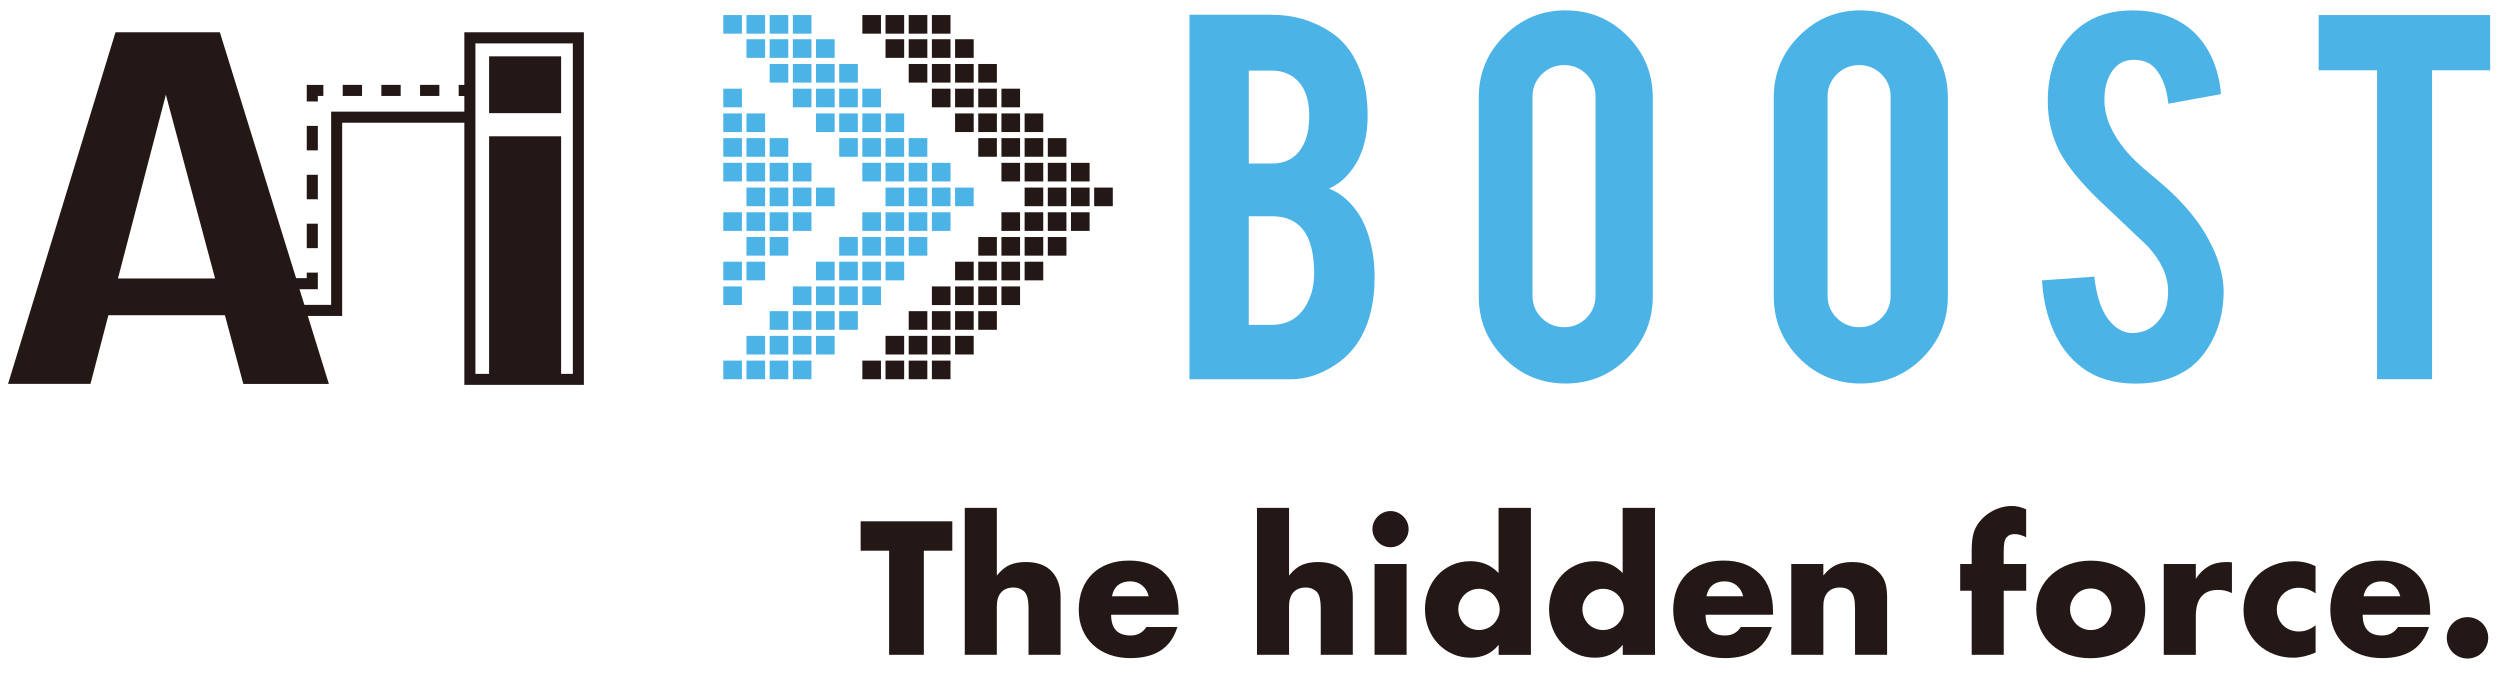 <?xml version="1.0" encoding="UTF-8"?>
<svg id="_圖層_1" xmlns="http://www.w3.org/2000/svg" version="1.1" viewBox="0 0 543.52 146.43">
  <!-- Generator: Adobe Illustrator 29.5.1, SVG Export Plug-In . SVG Version: 2.1.0 Build 141)  -->
  <defs>
    <style>
      .st0 {
        fill: #4cb3e6;
      }

      .st1 {
        fill: #231815;
      }
    </style>
  </defs>
  <path class="st1" d="M19.67,83.46H1.75L25.11,7.02h22.69l23.7,76.45h-18.6l-16.84-62.88M35.89,19.93h-.23"/>
  <g>
    <path class="st1" d="M200.85,119.73v22.63h-7.55v-22.63h-6.19v-6.39h19.93v6.39h-6.2,0Z"/>
    <path class="st1" d="M209.75,110.42h6.97v14.7c.95-1.16,1.91-1.93,2.88-2.33s2.12-.6,3.43-.6c2.49,0,4.37.69,5.64,2.06s1.91,3.23,1.91,5.56v12.55h-6.97v-9.97c0-1-.08-1.81-.23-2.43s-.41-1.09-.77-1.42c-.62-.54-1.36-.81-2.23-.81-1.18,0-2.09.35-2.72,1.06-.63.7-.94,1.71-.94,3.02v10.55h-6.97v-31.95h0Z"/>
    <path class="st1" d="M241.57,133.66c0,3,1.41,4.5,4.23,4.5,1.51,0,2.66-.62,3.43-1.85h6.74c-1.36,4.51-4.76,6.77-10.2,6.77-1.67,0-3.19-.25-4.58-.75s-2.57-1.21-3.56-2.14c-.99-.92-1.75-2.02-2.29-3.31-.54-1.28-.81-2.72-.81-4.31s.26-3.12.77-4.44c.51-1.32,1.25-2.44,2.19-3.37.95-.93,2.1-1.64,3.44-2.14s2.87-.75,4.56-.75,3.17.25,4.5.75,2.47,1.23,3.39,2.18c.93.95,1.63,2.11,2.12,3.48.48,1.37.73,2.92.73,4.64v.73h-14.66ZM249.73,129.62c-.23-.97-.7-1.76-1.42-2.35-.72-.59-1.59-.88-2.62-.88s-1.96.28-2.64.85c-.68.56-1.11,1.36-1.29,2.39h7.97Z"/>
    <path class="st1" d="M273.28,110.42h6.97v14.7c.95-1.16,1.91-1.93,2.88-2.33s2.12-.6,3.43-.6c2.49,0,4.37.69,5.64,2.06,1.27,1.37,1.91,3.23,1.91,5.56v12.55h-6.97v-9.97c0-1-.08-1.81-.23-2.43s-.41-1.09-.77-1.42c-.62-.54-1.36-.81-2.23-.81-1.18,0-2.09.35-2.72,1.06-.63.7-.94,1.71-.94,3.02v10.55h-6.97v-31.95h0Z"/>
    <path class="st1" d="M298.38,115.04c0-.54.1-1.05.31-1.52s.49-.89.85-1.25c.36-.36.78-.64,1.25-.85.47-.2.98-.31,1.52-.31s1.05.1,1.52.31.89.49,1.25.85.64.78.85,1.25.31.98.31,1.52-.1,1.05-.31,1.52-.49.89-.85,1.25c-.36.36-.78.64-1.25.85s-.98.31-1.52.31-1.04-.1-1.52-.31c-.48-.2-.89-.49-1.25-.85s-.64-.78-.85-1.25-.31-.98-.31-1.52ZM305.81,122.62v19.74h-6.97v-19.74h6.97Z"/>
    <path class="st1" d="M325.82,110.42h7.01v31.95h-7.01v-2.19c-1.49,1.87-3.5,2.81-6.04,2.81-1.44,0-2.76-.27-3.97-.81s-2.26-1.28-3.16-2.23-1.6-2.06-2.1-3.35c-.5-1.28-.75-2.67-.75-4.16,0-1.41.23-2.75.71-4.02.47-1.27,1.15-2.38,2.02-3.33s1.92-1.7,3.13-2.25c1.22-.55,2.56-.83,4.02-.83,2.47,0,4.51.86,6.12,2.58v-14.17h.02ZM317.04,132.43c0,.64.12,1.24.35,1.79s.54,1.03.94,1.44c.39.41.87.73,1.42.96.55.23,1.15.35,1.79.35s1.2-.12,1.75-.35c.55-.23,1.03-.55,1.42-.96.4-.41.72-.89.96-1.42s.37-1.12.37-1.73-.12-1.2-.37-1.75-.56-1.03-.96-1.44c-.39-.41-.87-.73-1.42-.96-.55-.23-1.13-.35-1.75-.35s-1.2.12-1.75.35c-.55.23-1.03.55-1.42.96-.4.41-.72.88-.96,1.4s-.37,1.1-.37,1.71h0Z"/>
    <path class="st1" d="M352.8,110.42h7.01v31.95h-7.01v-2.19c-1.49,1.87-3.5,2.81-6.04,2.81-1.44,0-2.76-.27-3.97-.81s-2.26-1.28-3.16-2.23-1.6-2.06-2.1-3.35c-.5-1.28-.75-2.67-.75-4.16,0-1.41.23-2.75.71-4.02.47-1.27,1.15-2.38,2.02-3.33s1.92-1.7,3.13-2.25c1.22-.55,2.56-.83,4.02-.83,2.47,0,4.51.86,6.12,2.58v-14.17h.02ZM344.03,132.43c0,.64.12,1.24.35,1.79s.54,1.03.94,1.44c.39.41.87.73,1.42.96.55.23,1.15.35,1.79.35s1.2-.12,1.75-.35c.55-.23,1.03-.55,1.42-.96.4-.41.72-.89.96-1.42s.37-1.12.37-1.73-.12-1.2-.37-1.75-.56-1.03-.96-1.44c-.39-.41-.87-.73-1.42-.96-.55-.23-1.13-.35-1.75-.35s-1.2.12-1.75.35c-.55.23-1.03.55-1.42.96-.4.41-.72.88-.96,1.4s-.37,1.1-.37,1.71h0Z"/>
    <path class="st1" d="M370.81,133.66c0,3,1.41,4.5,4.23,4.5,1.51,0,2.66-.62,3.43-1.85h6.74c-1.36,4.51-4.76,6.77-10.2,6.77-1.67,0-3.19-.25-4.58-.75s-2.57-1.21-3.56-2.14c-.99-.92-1.75-2.02-2.29-3.31-.54-1.28-.81-2.72-.81-4.31s.26-3.12.77-4.44c.51-1.32,1.25-2.44,2.19-3.37.95-.93,2.1-1.64,3.44-2.14s2.87-.75,4.56-.75,3.17.25,4.5.75,2.47,1.23,3.39,2.18c.93.95,1.63,2.11,2.12,3.48.48,1.37.73,2.92.73,4.64v.73h-14.66ZM378.97,129.62c-.23-.97-.7-1.76-1.42-2.35-.72-.59-1.59-.88-2.62-.88s-1.96.28-2.64.85c-.68.56-1.11,1.36-1.29,2.39h7.97Z"/>
    <path class="st1" d="M389.44,122.62h6.97v2.5c.95-1.16,1.91-1.93,2.88-2.33s2.12-.6,3.43-.6c1.39,0,2.57.23,3.56.67s1.83,1.08,2.52,1.91c.57.67.95,1.41,1.16,2.23.21.82.31,1.76.31,2.81v12.55h-6.97v-9.97c0-.97-.07-1.76-.21-2.37s-.39-1.08-.75-1.44c-.31-.31-.65-.53-1.04-.66s-.79-.19-1.23-.19c-1.18,0-2.09.35-2.72,1.06-.63.7-.94,1.71-.94,3.02v10.55h-6.97v-19.74h0Z"/>
    <path class="st1" d="M435.63,128.43v13.93h-6.97v-13.93h-2.5v-5.81h2.5v-2.96c0-1.64.16-2.95.46-3.93.26-.82.67-1.58,1.23-2.29.56-.7,1.23-1.31,1.98-1.83.76-.51,1.57-.91,2.44-1.19s1.73-.42,2.58-.42c.59,0,1.14.06,1.63.19.5.13,1.01.31,1.52.54v6.08c-.46-.23-.89-.4-1.29-.52-.39-.12-.81-.17-1.25-.17-.28,0-.57.04-.86.13-.3.09-.57.28-.83.56-.26.28-.43.69-.52,1.21-.09.53-.13,1.24-.13,2.14v2.46h4.89v5.81h-4.89,0Z"/>
    <path class="st1" d="M442.7,132.32c0-1.46.3-2.83.88-4.1.59-1.27,1.41-2.37,2.47-3.31s2.3-1.67,3.75-2.21c1.45-.54,3.04-.81,4.75-.81s3.27.26,4.72.79,2.71,1.26,3.77,2.19c1.06.94,1.89,2.05,2.48,3.35s.88,2.73.88,4.29-.3,3-.9,4.29c-.61,1.29-1.43,2.41-2.49,3.35s-2.31,1.66-3.79,2.18c-1.48.51-3.08.77-4.79.77s-3.26-.26-4.7-.77c-1.44-.51-2.67-1.25-3.71-2.19-1.04-.95-1.86-2.09-2.45-3.41-.59-1.32-.88-2.79-.88-4.41h.01ZM450.05,132.4c0,.67.12,1.28.37,1.83.24.55.56,1.03.96,1.44s.87.73,1.42.96c.55.23,1.14.35,1.75.35s1.2-.12,1.75-.35c.55-.23,1.02-.55,1.42-.96.4-.41.72-.89.96-1.44s.37-1.15.37-1.79-.12-1.2-.37-1.75c-.24-.55-.56-1.03-.96-1.44s-.87-.73-1.42-.96c-.55-.23-1.14-.35-1.75-.35s-1.2.12-1.75.35c-.55.23-1.02.55-1.42.96-.39.41-.72.89-.96,1.42-.24.54-.37,1.12-.37,1.73Z"/>
    <path class="st1" d="M470.42,122.62h6.97v3.23c.74-1.18,1.65-2.08,2.73-2.71,1.08-.63,2.34-.94,3.77-.94h.6c.22,0,.47.03.75.08v6.66c-.93-.46-1.93-.69-3-.69-1.62,0-2.83.48-3.64,1.44-.81.96-1.21,2.37-1.21,4.22v8.47h-6.97v-19.76Z"/>
    <path class="st1" d="M503.44,129.01c-1.21-.82-2.42-1.23-3.66-1.23-.67,0-1.29.12-1.87.35s-1.09.56-1.52.98c-.44.42-.78.92-1.02,1.5s-.37,1.22-.37,1.94.12,1.33.37,1.91.58,1.08,1,1.5.93.75,1.52.98,1.22.35,1.88.35c1.31,0,2.53-.45,3.66-1.35v5.93c-1.72.74-3.35,1.12-4.89,1.12-1.44,0-2.8-.24-4.1-.73-1.29-.49-2.44-1.19-3.43-2.1s-1.78-2-2.37-3.27-.88-2.69-.88-4.25.28-3,.85-4.29c.56-1.29,1.33-2.41,2.31-3.35.97-.94,2.13-1.67,3.48-2.19s2.79-.79,4.33-.79c1.69,0,3.26.36,4.69,1.08v5.93l.02-.02Z"/>
    <path class="st1" d="M513.67,133.66c0,3,1.41,4.5,4.23,4.5,1.51,0,2.66-.62,3.43-1.85h6.74c-1.36,4.51-4.76,6.77-10.2,6.77-1.67,0-3.19-.25-4.58-.75s-2.57-1.21-3.56-2.14c-.99-.92-1.75-2.02-2.29-3.31-.54-1.28-.81-2.72-.81-4.31s.26-3.12.77-4.44,1.25-2.44,2.19-3.37c.95-.93,2.1-1.64,3.44-2.14s2.87-.75,4.56-.75,3.17.25,4.5.75,2.47,1.23,3.39,2.18c.93.95,1.63,2.11,2.12,3.48.48,1.37.73,2.92.73,4.64v.73h-14.66ZM521.83,129.62c-.23-.97-.7-1.76-1.42-2.35-.72-.59-1.59-.88-2.62-.88s-1.96.28-2.64.85c-.68.56-1.11,1.36-1.29,2.39h7.97Z"/>
    <path class="st1" d="M531.95,138.67c0-.62.12-1.2.35-1.75s.55-1.03.96-1.44c.41-.41.89-.73,1.44-.96.55-.23,1.14-.35,1.75-.35s1.2.12,1.75.35c.55.23,1.03.55,1.45.96.41.41.73.89.96,1.44.23.55.35,1.13.35,1.75s-.11,1.2-.35,1.75c-.23.55-.55,1.03-.96,1.44-.41.41-.89.73-1.45.96-.55.23-1.13.35-1.75.35s-1.2-.12-1.75-.35c-.55-.23-1.03-.55-1.44-.96s-.73-.89-.96-1.44-.35-1.14-.35-1.75Z"/>
  </g>
  <g>
    <path class="st0" d="M258.6,82.44V3.21h17.88c4.72,0,8.97,1.24,12.76,3.73,3.24,2.1,5.56,5.37,6.95,9.79.76,2.36,1.14,5.16,1.14,8.41,0,5.31-1.41,9.56-4.23,12.76-1.18,1.35-2.57,2.38-4.17,3.1,2.65,1.02,4.91,3.01,6.76,6,1.22,2.03,2.13,4.64,2.72,7.84.29,1.65.44,3.48.44,5.5,0,5.01-.95,9.27-2.84,12.77-1.48,2.73-3.57,4.92-6.26,6.56-3.03,1.86-6.04,2.78-9.03,2.78h-22.12ZM271.49,35.56h4.99c3.71,0,6.19-1.81,7.46-5.43.47-1.34.7-3.01.7-4.99,0-3.28-.8-5.76-2.4-7.46-1.48-1.56-3.39-2.33-5.75-2.33h-4.99v20.21h-.01ZM271.49,70.63h4.99c4.05,0,6.85-2.09,8.41-6.25.54-1.43.82-3.07.82-4.92,0-4.43-.85-7.65-2.53-9.67-1.52-1.85-3.75-2.78-6.7-2.78h-4.99v23.63h0Z"/>
    <path class="st0" d="M340.37,2.26c5.27,0,9.74,1.85,13.43,5.56,3.69,3.7,5.53,8.17,5.53,13.39v43.21c0,5.27-1.86,9.75-5.56,13.43-3.71,3.69-8.17,5.53-13.39,5.53s-9.73-1.86-13.39-5.57-5.5-8.17-5.5-13.39V21.21c0-5.27,1.86-9.74,5.56-13.43s8.15-5.53,13.33-5.53M346.88,20.97c0-1.9-.66-3.51-1.99-4.83s-2.94-1.99-4.83-1.99-3.52.67-4.86,1.99c-1.35,1.33-2.02,2.94-2.02,4.83v43.34c0,1.9.67,3.51,2.02,4.84,1.34,1.32,2.97,1.99,4.86,1.99s3.5-.67,4.83-1.99c1.32-1.33,1.99-2.94,1.99-4.84V20.97Z"/>
    <path class="st0" d="M404.52,2.26c5.27,0,9.74,1.85,13.43,5.56,3.69,3.7,5.53,8.17,5.53,13.39v43.21c0,5.27-1.86,9.75-5.56,13.43-3.71,3.69-8.17,5.53-13.4,5.53s-9.73-1.86-13.39-5.57-5.5-8.17-5.5-13.39V21.21c0-5.27,1.86-9.74,5.56-13.43s8.15-5.53,13.32-5.53M411.03,20.97c0-1.9-.66-3.51-1.99-4.83s-2.94-1.99-4.83-1.99-3.52.67-4.86,1.99c-1.35,1.33-2.02,2.94-2.02,4.83v43.34c0,1.9.67,3.51,2.02,4.84,1.34,1.32,2.96,1.99,4.86,1.99s3.5-.67,4.83-1.99c1.32-1.33,1.99-2.94,1.99-4.84V20.97Z"/>
    <path class="st0" d="M483.44,62.73c.08,5.52-1.35,10.24-4.3,14.16-1.94,2.65-4.67,4.53-8.21,5.62-1.9.59-4.11.89-6.63.89-4.68,0-8.56-1.16-11.63-3.48-2.57-1.89-4.61-4.47-6.1-7.74-1.49-3.27-2.37-7-2.62-11.22l11.37-.82c.5,4.61,1.72,7.96,3.66,10.03,1.43,1.57,3.07,2.31,4.93,2.23,2.61-.09,4.7-1.37,6.25-3.87.8-1.22,1.2-2.97,1.2-5.25,0-3.28-1.5-6.55-4.49-9.8-2.36-2.24-5.9-5.59-10.61-10.05-3.96-3.84-6.76-7.27-8.41-10.3-1.77-3.42-2.65-7.13-2.65-11.14,0-7.21,2.42-12.67,7.27-16.38,2.99-2.23,6.69-3.35,11.12-3.35s7.9.94,10.93,2.84c2.36,1.48,4.27,3.54,5.72,6.2,1.46,2.65,2.33,5.7,2.62,9.16l-11.44,2.09c-.34-3.24-1.26-5.77-2.78-7.58-1.1-1.31-2.68-1.96-4.74-1.96-2.19,0-3.85.97-4.99,2.91-.93,1.55-1.39,3.49-1.39,5.81,0,3.62,1.56,7.31,4.67,11.05,1.18,1.43,2.95,3.12,5.3,5.06,2.78,2.32,4.61,3.95,5.5,4.87,2.95,2.95,5.22,5.86,6.82,8.72.76,1.35,1.37,2.59,1.83,3.73,1.14,2.83,1.72,5.35,1.77,7.58"/>
    <polygon class="st0" points="516.8 15.28 504.1 15.28 504.1 3.27 541.38 3.27 541.38 15.28 528.75 15.28 528.75 82.44 516.8 82.44 516.8 15.28"/>
  </g>
  <g>
    <rect class="st1" x="207.64" y="8.53" width="4.05" height="4.05"/>
    <rect class="st1" x="202.6" y="8.53" width="4.05" height="4.05"/>
    <rect class="st1" x="197.56" y="8.53" width="4.05" height="4.05"/>
    <rect class="st1" x="192.52" y="8.53" width="4.05" height="4.05"/>
    <rect class="st0" x="177.41" y="8.53" width="4.05" height="4.05"/>
    <rect class="st0" x="172.37" y="8.53" width="4.05" height="4.05"/>
    <rect class="st0" x="167.33" y="8.53" width="4.05" height="4.05"/>
    <rect class="st0" x="162.29" y="8.53" width="4.05" height="4.05"/>
    <rect class="st1" x="202.6" y="3.27" width="4.05" height="4.05"/>
    <rect class="st1" x="197.56" y="3.27" width="4.05" height="4.05"/>
    <rect class="st1" x="192.52" y="3.27" width="4.05" height="4.05"/>
    <rect class="st1" x="187.48" y="3.27" width="4.05" height="4.05"/>
    <rect class="st0" x="172.37" y="3.27" width="4.05" height="4.05"/>
    <rect class="st0" x="167.33" y="3.27" width="4.05" height="4.05"/>
    <rect class="st0" x="162.29" y="3.27" width="4.05" height="4.05"/>
    <rect class="st0" x="157.25" y="3.27" width="4.05" height="4.05"/>
    <rect class="st1" x="212.68" y="13.91" width="4.05" height="4.05"/>
    <rect class="st1" x="207.64" y="13.91" width="4.05" height="4.05"/>
    <rect class="st1" x="202.6" y="13.91" width="4.05" height="4.05"/>
    <rect class="st1" x="197.56" y="13.91" width="4.05" height="4.05"/>
    <rect class="st0" x="182.45" y="13.91" width="4.05" height="4.05"/>
    <rect class="st0" x="177.41" y="13.91" width="4.05" height="4.05"/>
    <rect class="st0" x="172.37" y="13.91" width="4.05" height="4.05"/>
    <rect class="st0" x="167.33" y="13.91" width="4.05" height="4.05"/>
    <rect class="st1" x="217.72" y="19.28" width="4.05" height="4.05"/>
    <rect class="st1" x="212.68" y="19.28" width="4.05" height="4.05"/>
    <rect class="st1" x="207.64" y="19.28" width="4.05" height="4.05"/>
    <rect class="st1" x="202.6" y="19.28" width="4.05" height="4.05"/>
    <rect class="st0" x="187.48" y="19.28" width="4.05" height="4.05"/>
    <rect class="st0" x="182.45" y="19.28" width="4.05" height="4.05"/>
    <rect class="st0" x="177.41" y="19.28" width="4.05" height="4.05"/>
    <rect class="st0" x="172.37" y="19.28" width="4.05" height="4.05"/>
    <rect class="st0" x="157.25" y="19.28" width="4.05" height="4.05"/>
    <rect class="st1" x="222.76" y="24.66" width="4.05" height="4.05"/>
    <rect class="st1" x="217.72" y="24.66" width="4.05" height="4.05"/>
    <rect class="st1" x="212.68" y="24.66" width="4.05" height="4.05"/>
    <rect class="st1" x="207.64" y="24.66" width="4.05" height="4.05"/>
    <rect class="st0" x="192.52" y="24.66" width="4.05" height="4.05"/>
    <rect class="st0" x="187.48" y="24.66" width="4.05" height="4.05"/>
    <rect class="st0" x="182.45" y="24.66" width="4.05" height="4.05"/>
    <rect class="st0" x="177.41" y="24.66" width="4.05" height="4.05"/>
    <rect class="st0" x="162.29" y="24.66" width="4.05" height="4.05"/>
    <rect class="st0" x="157.25" y="24.66" width="4.05" height="4.05"/>
    <rect class="st1" x="227.8" y="30.03" width="4.05" height="4.05"/>
    <rect class="st1" x="222.76" y="30.03" width="4.05" height="4.05"/>
    <rect class="st1" x="217.72" y="30.03" width="4.05" height="4.05"/>
    <rect class="st1" x="212.68" y="30.03" width="4.05" height="4.05"/>
    <rect class="st0" x="197.56" y="30.03" width="4.05" height="4.05"/>
    <rect class="st0" x="192.52" y="30.03" width="4.05" height="4.05"/>
    <rect class="st0" x="187.48" y="30.03" width="4.05" height="4.05"/>
    <rect class="st0" x="182.45" y="30.03" width="4.05" height="4.05"/>
    <rect class="st0" x="167.33" y="30.03" width="4.05" height="4.05"/>
    <rect class="st0" x="162.29" y="30.03" width="4.05" height="4.05"/>
    <rect class="st0" x="157.25" y="30.03" width="4.05" height="4.05"/>
    <rect class="st1" x="232.84" y="35.4" width="4.05" height="4.05"/>
    <rect class="st1" x="227.8" y="35.4" width="4.05" height="4.05"/>
    <rect class="st1" x="222.76" y="35.4" width="4.05" height="4.05"/>
    <rect class="st1" x="217.72" y="35.4" width="4.05" height="4.05"/>
    <rect class="st0" x="202.6" y="35.4" width="4.05" height="4.05"/>
    <rect class="st0" x="197.56" y="35.4" width="4.05" height="4.05"/>
    <rect class="st0" x="192.52" y="35.4" width="4.05" height="4.05"/>
    <rect class="st0" x="187.48" y="35.4" width="4.05" height="4.05"/>
    <rect class="st0" x="172.37" y="35.4" width="4.05" height="4.05"/>
    <rect class="st0" x="167.33" y="35.4" width="4.05" height="4.05"/>
    <rect class="st0" x="162.29" y="35.4" width="4.05" height="4.05"/>
    <rect class="st0" x="157.25" y="35.4" width="4.05" height="4.05"/>
    <rect class="st1" x="237.88" y="40.78" width="4.05" height="4.05"/>
    <rect class="st1" x="232.84" y="40.78" width="4.05" height="4.05"/>
    <rect class="st1" x="227.8" y="40.78" width="4.05" height="4.05"/>
    <rect class="st1" x="222.76" y="40.78" width="4.05" height="4.05"/>
    <rect class="st0" x="207.64" y="40.78" width="4.05" height="4.05"/>
    <rect class="st0" x="202.6" y="40.78" width="4.05" height="4.05"/>
    <rect class="st0" x="197.56" y="40.78" width="4.05" height="4.05"/>
    <rect class="st0" x="192.52" y="40.78" width="4.05" height="4.05"/>
    <rect class="st0" x="177.41" y="40.78" width="4.05" height="4.05"/>
    <rect class="st0" x="172.37" y="40.78" width="4.05" height="4.05"/>
    <rect class="st0" x="167.33" y="40.78" width="4.05" height="4.05"/>
    <rect class="st0" x="162.29" y="40.78" width="4.05" height="4.05"/>
    <rect class="st1" x="232.84" y="46.15" width="4.05" height="4.05"/>
    <rect class="st1" x="227.8" y="46.15" width="4.05" height="4.05"/>
    <rect class="st1" x="222.76" y="46.15" width="4.05" height="4.05"/>
    <rect class="st1" x="217.72" y="46.15" width="4.05" height="4.05"/>
    <rect class="st0" x="202.6" y="46.15" width="4.05" height="4.05"/>
    <rect class="st0" x="197.56" y="46.15" width="4.05" height="4.05"/>
    <rect class="st0" x="192.52" y="46.15" width="4.05" height="4.05"/>
    <rect class="st0" x="187.48" y="46.15" width="4.05" height="4.05"/>
    <rect class="st0" x="172.37" y="46.15" width="4.05" height="4.05"/>
    <rect class="st0" x="167.33" y="46.15" width="4.05" height="4.05"/>
    <rect class="st0" x="162.29" y="46.15" width="4.05" height="4.05"/>
    <rect class="st0" x="157.25" y="46.15" width="4.05" height="4.05"/>
    <rect class="st1" x="227.8" y="51.53" width="4.05" height="4.05"/>
    <rect class="st1" x="222.76" y="51.53" width="4.05" height="4.05"/>
    <rect class="st1" x="217.72" y="51.53" width="4.05" height="4.05"/>
    <rect class="st1" x="212.68" y="51.53" width="4.05" height="4.05"/>
    <rect class="st0" x="197.56" y="51.53" width="4.05" height="4.05"/>
    <rect class="st0" x="192.52" y="51.53" width="4.05" height="4.05"/>
    <rect class="st0" x="187.48" y="51.53" width="4.05" height="4.05"/>
    <rect class="st0" x="182.45" y="51.53" width="4.05" height="4.05"/>
    <rect class="st0" x="167.33" y="51.53" width="4.05" height="4.05"/>
    <rect class="st0" x="162.29" y="51.53" width="4.05" height="4.05"/>
    <rect class="st1" x="222.76" y="56.9" width="4.05" height="4.05"/>
    <rect class="st1" x="217.72" y="56.9" width="4.05" height="4.05"/>
    <rect class="st1" x="212.68" y="56.9" width="4.05" height="4.05"/>
    <rect class="st1" x="207.64" y="56.9" width="4.05" height="4.05"/>
    <rect class="st0" x="192.52" y="56.9" width="4.05" height="4.05"/>
    <rect class="st0" x="187.48" y="56.9" width="4.05" height="4.05"/>
    <rect class="st0" x="182.45" y="56.9" width="4.05" height="4.05"/>
    <rect class="st0" x="177.41" y="56.9" width="4.05" height="4.05"/>
    <rect class="st0" x="162.29" y="56.9" width="4.05" height="4.05"/>
    <rect class="st0" x="157.25" y="56.9" width="4.05" height="4.05"/>
    <rect class="st1" x="217.72" y="62.27" width="4.05" height="4.05"/>
    <rect class="st1" x="212.68" y="62.27" width="4.05" height="4.05"/>
    <rect class="st1" x="207.64" y="62.27" width="4.05" height="4.05"/>
    <rect class="st1" x="202.6" y="62.27" width="4.05" height="4.05"/>
    <rect class="st0" x="187.48" y="62.27" width="4.05" height="4.05"/>
    <rect class="st0" x="182.45" y="62.27" width="4.05" height="4.05"/>
    <rect class="st0" x="177.41" y="62.27" width="4.05" height="4.05"/>
    <rect class="st0" x="172.37" y="62.27" width="4.05" height="4.05"/>
    <rect class="st0" x="157.25" y="62.27" width="4.05" height="4.05"/>
    <rect class="st1" x="212.68" y="67.65" width="4.05" height="4.05"/>
    <rect class="st1" x="207.64" y="67.65" width="4.05" height="4.05"/>
    <rect class="st1" x="202.6" y="67.65" width="4.05" height="4.05"/>
    <rect class="st1" x="197.56" y="67.65" width="4.05" height="4.05"/>
    <rect class="st0" x="182.45" y="67.65" width="4.05" height="4.05"/>
    <rect class="st0" x="177.41" y="67.65" width="4.05" height="4.05"/>
    <rect class="st0" x="172.37" y="67.65" width="4.05" height="4.05"/>
    <rect class="st0" x="167.33" y="67.65" width="4.05" height="4.05"/>
    <rect class="st1" x="207.64" y="73.02" width="4.05" height="4.05"/>
    <rect class="st1" x="202.6" y="73.02" width="4.05" height="4.05"/>
    <rect class="st1" x="197.56" y="73.02" width="4.05" height="4.05"/>
    <rect class="st1" x="192.52" y="73.02" width="4.05" height="4.05"/>
    <rect class="st0" x="177.41" y="73.02" width="4.05" height="4.05"/>
    <rect class="st0" x="172.37" y="73.02" width="4.05" height="4.05"/>
    <rect class="st0" x="167.33" y="73.02" width="4.05" height="4.05"/>
    <rect class="st0" x="162.29" y="73.02" width="4.05" height="4.05"/>
    <rect class="st1" x="202.6" y="78.4" width="4.05" height="4.05"/>
    <rect class="st1" x="197.56" y="78.4" width="4.05" height="4.05"/>
    <rect class="st1" x="192.52" y="78.4" width="4.05" height="4.05"/>
    <rect class="st1" x="187.48" y="78.4" width="4.05" height="4.05"/>
    <rect class="st0" x="172.37" y="78.4" width="4.05" height="4.05"/>
    <rect class="st0" x="167.33" y="78.4" width="4.05" height="4.05"/>
    <rect class="st0" x="162.29" y="78.4" width="4.05" height="4.05"/>
    <rect class="st0" x="157.25" y="78.4" width="4.05" height="4.05"/>
  </g>
  <polygon class="st1" points="74.39 68.69 59.53 68.69 59.53 66.28 71.99 66.28 71.99 24.27 102.13 24.27 102.13 26.68 74.39 26.68 74.39 68.69"/>
  <g>
    <polygon class="st1" points="69.1 62.88 63.26 62.88 63.26 60.47 66.69 60.47 66.69 59.27 69.1 59.27 69.1 62.88"/>
    <path class="st1" d="M69.1,53.95h-2.41v-5.32h2.41v5.32ZM69.1,43.32h-2.41v-5.32h2.41v5.32ZM69.1,32.69h-2.41v-5.32h2.41v5.32Z"/>
    <polygon class="st1" points="69.1 22.06 66.69 22.06 66.69 18.46 70.3 18.46 70.3 20.86 69.1 20.86 69.1 22.06"/>
    <path class="st1" d="M95.52,20.86h-4.2v-2.41h4.2v2.41ZM87.11,20.86h-4.2v-2.41h4.2v2.41ZM78.71,20.86h-4.2v-2.41h4.2v2.41Z"/>
    <rect class="st1" x="99.72" y="18.46" width="2.41" height="2.41"/>
  </g>
  <rect class="st1" x="106.33" y="29.63" width="15.66" height="52.06"/>
  <rect class="st1" x="106.33" y="12.25" width="15.66" height="12.35"/>
  <path class="st1" d="M126.94,83.68h-25.99V7.02h25.99v76.66ZM103.36,81.28h21.18V9.43h-21.18s0,71.85,0,71.85Z"/>
  <rect class="st1" x="18.72" y="60.54" width="38.93" height="7.99"/>
</svg>